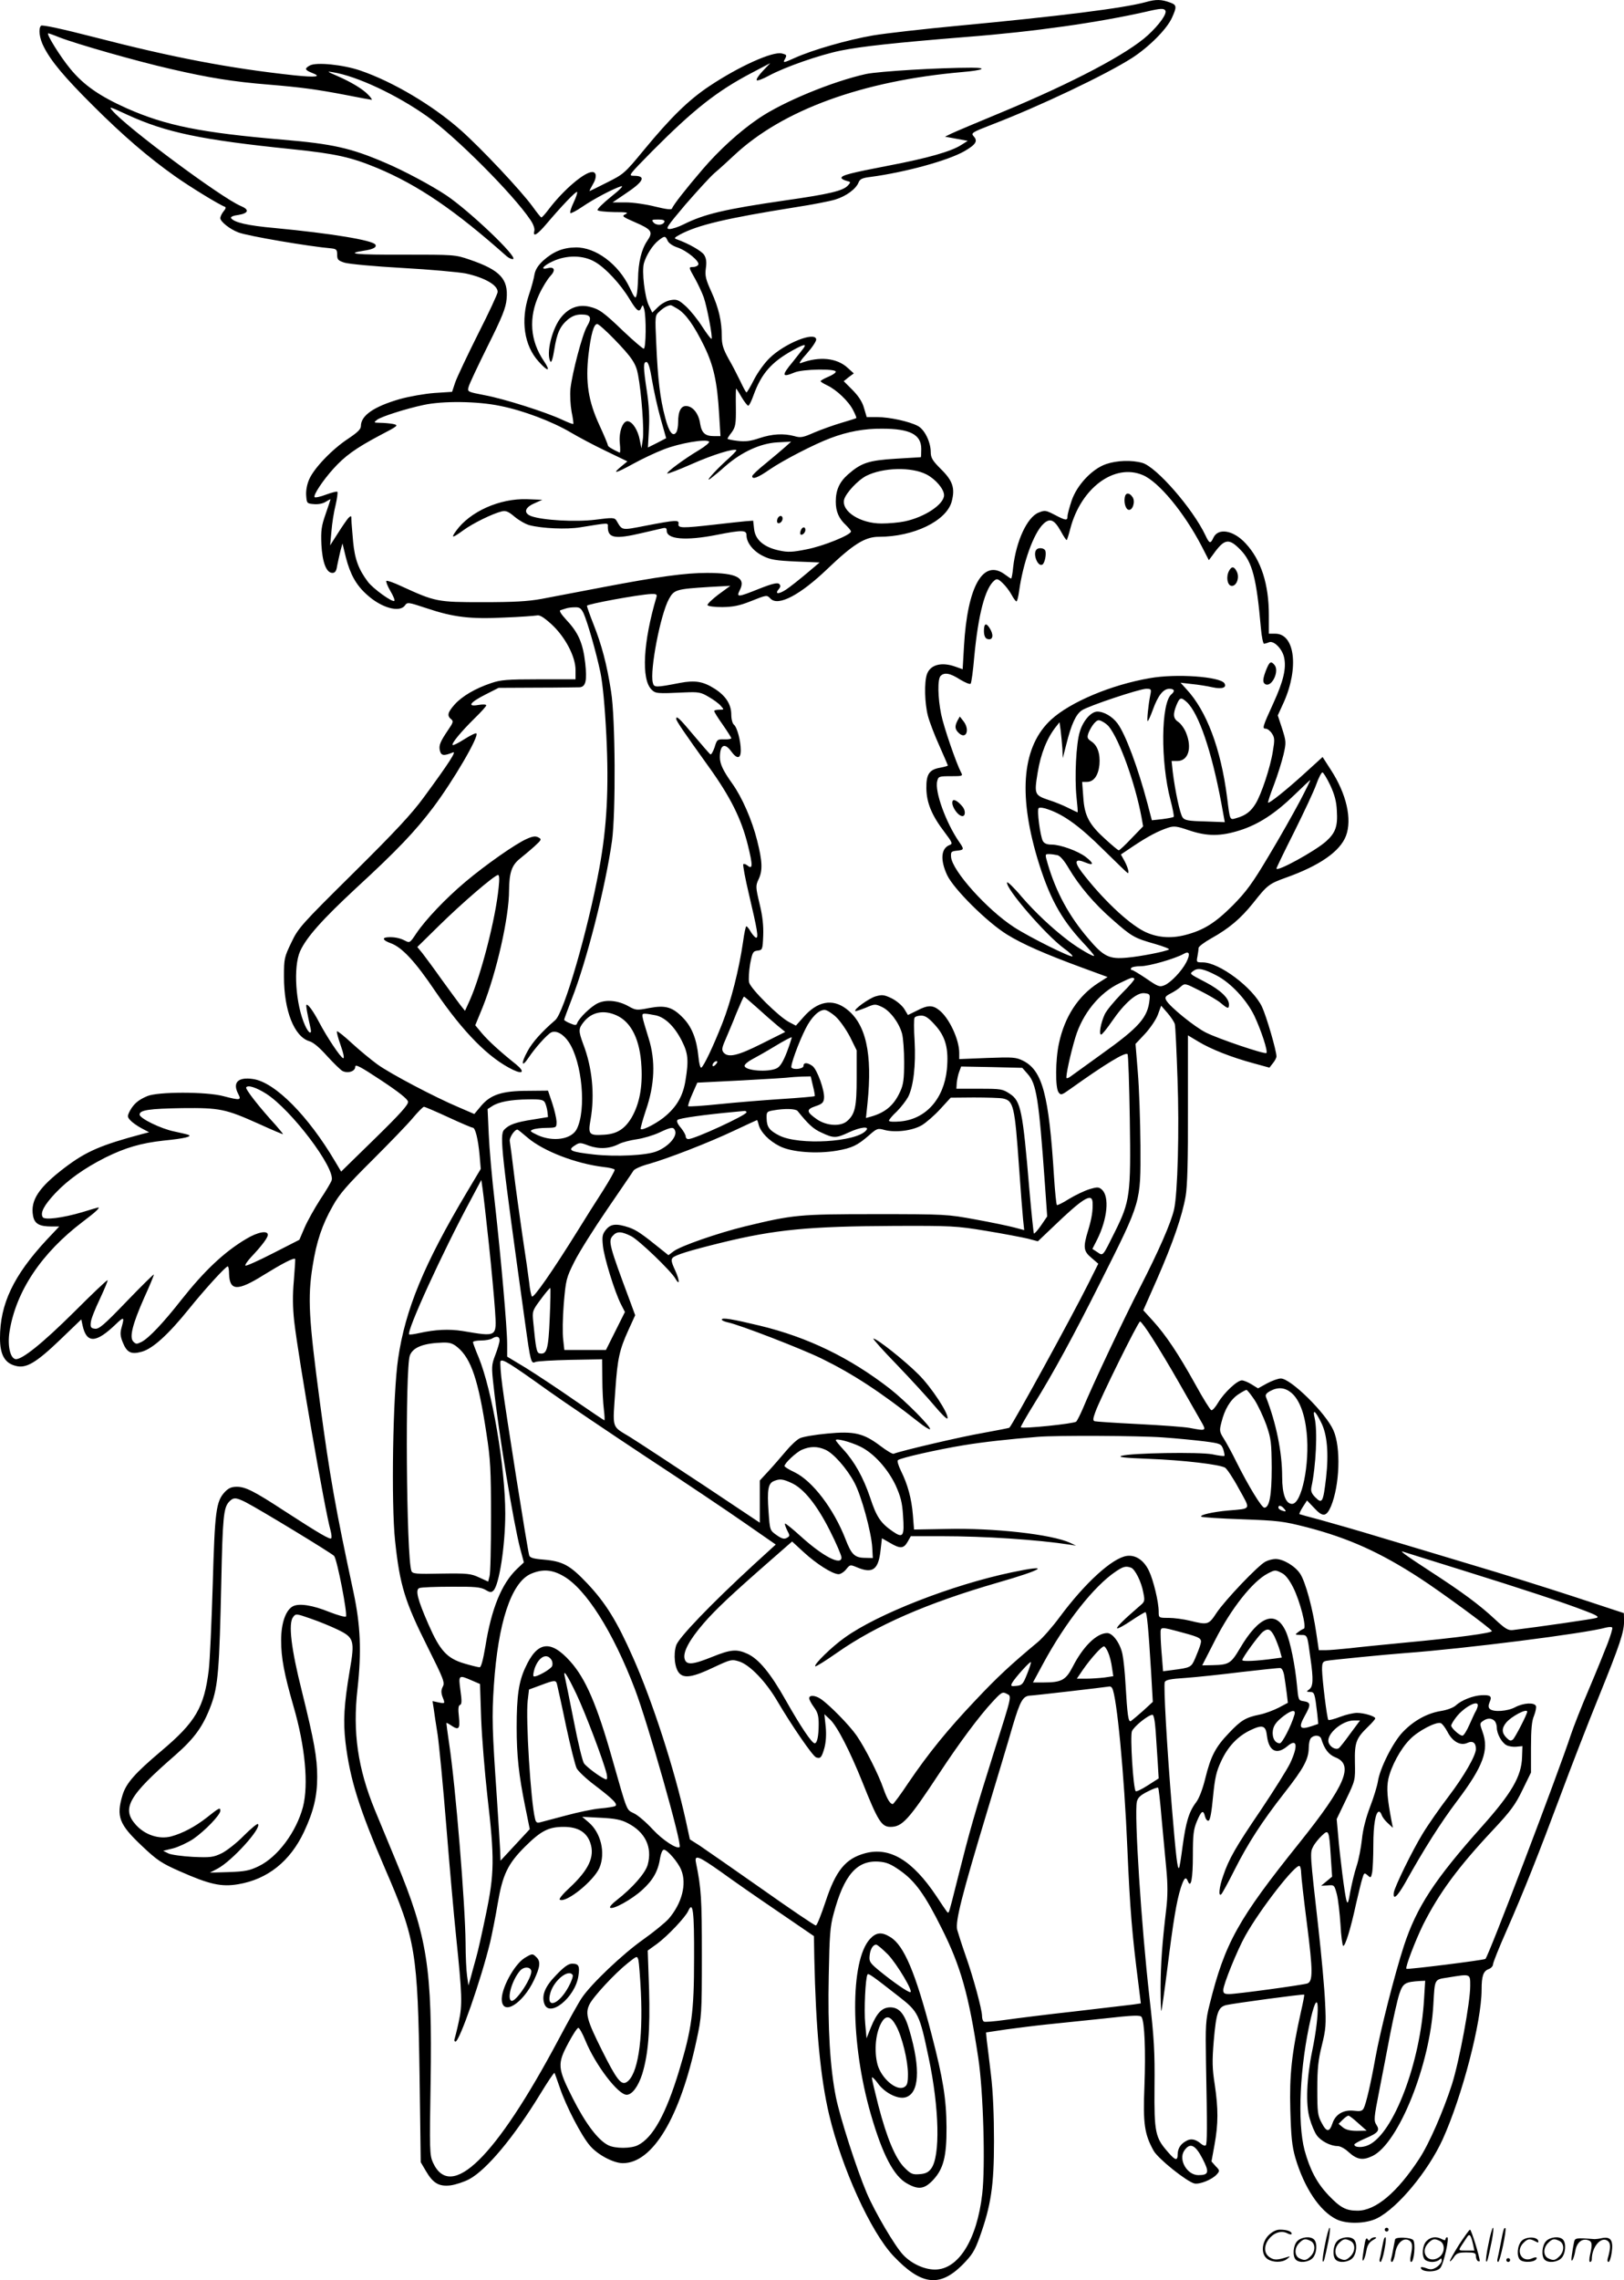 <svg version="1.0" xmlns="http://www.w3.org/2000/svg"
  viewBox="0 0 854.967 1200.109"
 preserveAspectRatio="xMidYMid meet">
<g transform="translate(-1,1200.534) scale(0.1,-0.1)"
fill="#000000" stroke="none">
<path d="M6041 11994 c-118 -32 -453 -74 -985 -124 -181 -17 -383 -40 -449
-51 -134 -23 -319 -76 -414 -119 -55 -25 -62 -26 -53 -10 14 26 13 27 -14 34
-48 12 -226 -68 -383 -173 -109 -73 -201 -163 -343 -335 -101 -123 -108 -128
-194 -171 -49 -25 -90 -45 -92 -45 -2 0 6 16 17 35 22 36 20 65 -3 65 -41 0
-150 -93 -226 -192 -20 -27 -39 -48 -42 -47 -3 0 -24 26 -46 57 -62 85 -270
306 -378 402 -148 131 -357 255 -529 314 -91 31 -231 45 -265 27 -30 -16 -28
-24 10 -39 55 -21 22 -25 -94 -13 -342 37 -639 94 -1053 201 -163 42 -273 66
-279 60 -15 -15 -9 -66 15 -112 38 -75 108 -159 258 -308 157 -157 292 -273
432 -372 79 -56 234 -151 263 -161 7 -3 4 -11 -7 -24 -9 -11 -17 -27 -17 -36
0 -18 50 -58 95 -75 49 -19 372 -74 490 -84 26 -3 30 -7 30 -33 0 -26 5 -31
38 -42 22 -7 159 -20 305 -28 147 -8 297 -22 334 -29 100 -22 168 -61 168 -97
0 -10 -46 -109 -103 -221 -56 -112 -110 -226 -120 -254 l-17 -51 -92 -6 c-53
-4 -132 -18 -183 -32 -138 -40 -205 -87 -205 -142 0 -17 -18 -34 -69 -68 -83
-55 -177 -153 -203 -212 -12 -27 -18 -60 -16 -86 3 -41 4 -42 41 -45 23 -2 48
3 63 13 13 8 24 14 24 12 0 -2 -12 -37 -26 -78 -22 -63 -25 -86 -22 -159 5
-95 26 -150 58 -150 14 0 21 9 25 38 4 20 12 55 17 77 l11 40 18 -74 c23 -89
54 -145 110 -195 76 -70 173 -97 201 -57 13 18 17 17 114 -15 140 -47 229 -58
409 -49 83 3 159 9 171 11 15 4 36 -9 77 -46 72 -66 127 -170 127 -241 l0 -49
-193 0 c-167 0 -202 -3 -251 -20 -84 -28 -153 -69 -192 -112 -37 -42 -42 -59
-19 -78 13 -10 11 -18 -14 -54 -44 -65 -52 -84 -45 -112 7 -27 21 -28 68 -9
22 10 -19 -54 -152 -235 -64 -88 -152 -182 -372 -400 -273 -270 -290 -289
-326 -365 -37 -77 -39 -84 -39 -180 0 -180 54 -316 134 -340 21 -6 54 -34 93
-78 34 -37 70 -72 80 -78 28 -15 68 -3 68 21 0 16 25 3 137 -71 92 -61 139
-98 141 -112 3 -15 -40 -63 -174 -194 l-178 -174 -31 52 c-142 241 -317 418
-432 435 -80 12 -110 -18 -79 -78 18 -34 11 -35 -78 -12 -89 24 -346 24 -401
0 -48 -20 -72 -42 -92 -79 -13 -26 -13 -31 4 -49 10 -11 36 -29 58 -41 l40
-21 -35 -9 c-218 -58 -296 -92 -406 -175 -140 -106 -185 -174 -170 -256 8 -42
33 -56 98 -56 l40 0 -68 -72 c-173 -187 -244 -336 -244 -515 0 -88 25 -133 84
-147 55 -14 107 17 237 142 l107 103 7 -33 c21 -94 70 -93 173 6 45 43 48 42
32 -16 -8 -28 -7 -45 6 -77 22 -55 44 -66 101 -50 57 16 138 89 247 224 82
102 194 225 205 225 4 0 7 -18 7 -40 3 -90 45 -91 181 -6 99 61 160 93 167 85
1 -2 -2 -53 -7 -114 -7 -78 -6 -140 2 -215 23 -199 162 -999 191 -1099 5 -19
7 -38 4 -42 -5 -9 -62 24 -247 144 -159 104 -205 127 -250 127 -28 0 -44 -7
-63 -27 -47 -50 -53 -101 -64 -488 -6 -198 -15 -400 -21 -450 -24 -196 -69
-273 -248 -424 -141 -119 -187 -171 -206 -234 -34 -113 -18 -154 103 -268 80
-76 104 -91 199 -133 156 -69 218 -83 307 -68 155 26 274 121 347 277 50 107
69 186 69 288 0 102 -16 189 -81 452 -56 222 -72 356 -46 389 14 19 16 19 93
-8 44 -15 107 -41 140 -57 88 -42 93 -57 65 -217 -30 -179 -35 -265 -22 -378
24 -196 71 -346 209 -666 161 -372 171 -436 181 -1093 l6 -450 27 -46 c38 -65
69 -83 130 -76 27 4 71 18 99 33 92 50 235 222 372 446 39 64 73 115 76 113 2
-2 14 -37 28 -77 32 -96 114 -254 158 -305 41 -49 125 -93 174 -93 157 0 301
240 388 647 27 124 28 137 28 448 0 300 -3 350 -31 487 -9 44 13 35 132 -49
59 -43 194 -137 299 -208 l190 -130 2 -115 c8 -373 32 -630 78 -825 67 -282
219 -617 339 -744 145 -153 242 -166 362 -47 52 53 65 73 92 148 59 165 75
268 75 503 0 135 -5 260 -16 350 -9 77 -19 159 -22 181 l-4 42 107 16 c59 8
154 20 212 26 58 6 192 20 299 31 158 18 195 19 201 8 16 -25 22 -181 15 -363
-8 -199 0 -253 48 -340 23 -42 173 -162 215 -173 27 -6 93 20 118 48 16 18 16
21 -6 43 l-22 25 16 88 c20 110 20 190 1 318 -13 83 -14 122 -5 230 13 148 23
176 65 187 38 9 407 59 411 55 2 -1 -6 -42 -17 -90 -49 -219 -61 -334 -56
-517 4 -141 9 -190 26 -250 47 -160 129 -283 218 -326 55 -26 155 -23 213 6
109 55 268 247 345 415 102 225 205 618 205 788 0 72 9 97 36 108 13 4 24 16
24 25 0 9 32 89 71 177 91 207 168 401 286 717 52 140 141 370 198 510 115
284 135 345 135 404 l-1 41 -267 88 c-147 48 -386 123 -532 166 -146 44 -362
109 -480 144 -118 36 -262 77 -320 93 -58 15 -107 29 -109 30 -2 2 6 19 18 38
l22 34 38 -40 c45 -49 64 -46 88 9 46 111 53 310 13 400 -40 91 -225 273 -277
273 -14 0 -47 -12 -73 -26 l-47 -26 -34 21 c-19 12 -42 21 -51 21 -25 0 -94
-65 -125 -117 -14 -24 -30 -42 -36 -40 -6 2 -44 63 -84 136 -90 162 -155 259
-223 334 l-51 56 72 163 c84 192 133 334 151 438 9 53 13 187 12 461 l0 385
55 -33 c66 -40 175 -83 290 -114 l84 -23 18 23 c11 13 19 29 19 36 0 31 -53
212 -76 261 -48 101 -225 234 -312 234 -33 0 -34 1 -28 31 3 17 6 37 6 45 0 7
30 30 66 50 95 53 155 104 221 186 75 95 84 102 173 134 177 63 285 138 316
220 33 87 3 221 -80 348 l-43 67 -88 -80 c-96 -88 -193 -166 -199 -160 -2 2
12 45 31 94 19 50 41 121 50 158 15 65 14 70 -7 137 l-23 70 32 70 c80 180 58
360 -45 360 l-34 0 0 98 c0 163 -41 290 -122 377 -64 70 -145 84 -170 30 -15
-33 -21 -32 -42 13 -67 141 -258 360 -332 381 -57 16 -133 13 -190 -6 -74 -25
-154 -110 -182 -192 -12 -36 -22 -73 -22 -83 0 -24 -9 -23 -68 8 -47 24 -51
25 -85 11 -60 -25 -117 -149 -133 -286 -3 -34 -8 -61 -11 -61 -2 0 -17 10 -33
22 -114 84 -197 -62 -215 -378 l-7 -121 -37 13 c-74 27 -133 11 -151 -39 -15
-43 -12 -153 5 -219 8 -31 35 -102 60 -157 25 -56 45 -103 45 -105 0 -2 -18
-7 -39 -11 -59 -10 -75 -34 -74 -109 1 -76 28 -142 96 -231 41 -54 43 -61 27
-67 -46 -17 -51 -78 -14 -158 34 -73 210 -248 315 -313 82 -51 203 -104 402
-177 l128 -47 -50 -32 c-105 -68 -176 -177 -206 -317 -19 -87 -20 -234 -2
-258 12 -16 16 -15 62 18 185 132 289 195 301 183 4 -3 9 -159 12 -345 6 -395
1 -430 -78 -589 -66 -133 -62 -129 -93 -108 l-26 17 25 49 c54 108 66 226 25
263 -16 14 -23 15 -66 2 -26 -8 -74 -31 -107 -51 -33 -21 -62 -35 -64 -32 -3
3 -10 70 -15 149 -27 433 -61 558 -162 610 -39 19 -52 20 -189 15 l-148 -6 0
33 c0 70 -53 184 -106 225 -34 27 -60 27 -117 -3 l-47 -23 -20 33 c-12 18 -40
42 -66 55 -40 19 -50 20 -85 10 -35 -11 -115 -68 -106 -77 2 -2 26 6 54 17 48
21 51 21 87 4 42 -20 89 -82 105 -140 6 -22 11 -89 11 -150 0 -89 -4 -119 -21
-155 -32 -71 -76 -109 -151 -131 l-29 -8 8 77 c27 262 -8 419 -111 497 -73 56
-153 41 -226 -43 l-40 -45 -36 19 c-55 29 -201 174 -210 208 -4 15 -1 59 5 97
12 62 15 68 39 71 26 3 27 5 30 78 2 52 -3 103 -19 168 -21 88 -21 95 -6 128
23 47 21 95 -7 206 -27 108 -80 228 -130 298 -48 67 -66 104 -66 139 0 66 25
80 60 31 30 -41 50 -39 50 6 0 49 -19 121 -36 135 -8 6 -14 30 -14 53 0 54
-29 99 -87 136 -61 39 -104 46 -183 31 -129 -25 -137 -25 -143 1 -17 63 40
360 85 441 27 49 38 52 213 63 l110 6 -63 -46 c-34 -26 -60 -51 -57 -56 4 -6
39 -10 78 -10 56 1 89 7 147 30 88 35 87 35 107 14 41 -41 156 20 299 157 136
130 198 169 271 169 183 0 354 83 383 184 19 71 7 110 -56 172 -46 46 -54 60
-54 92 -1 53 -33 118 -69 136 -44 23 -148 46 -212 46 l-56 0 -14 47 c-9 33
-28 62 -60 95 l-47 47 26 21 27 20 -32 29 c-57 53 -150 62 -248 25 -12 -5 0
15 33 51 29 33 51 66 49 75 -8 42 -168 -23 -246 -100 -26 -25 -62 -75 -81
-112 -19 -38 -37 -68 -40 -68 -3 0 -17 26 -32 58 -15 31 -43 86 -63 120 -28
51 -35 75 -35 116 0 81 -16 150 -55 236 -30 66 -34 84 -29 123 5 34 2 53 -9
71 -14 21 -83 60 -142 81 -18 6 -16 9 15 26 94 50 240 85 610 144 85 13 178
31 207 40 57 17 110 56 123 90 7 18 20 24 62 29 182 24 409 86 496 136 60 35
71 53 48 78 -15 17 -9 21 97 62 252 97 599 262 738 351 89 58 182 151 209 211
26 57 25 67 -7 79 -48 18 -76 19 -132 3z m104 -44 c10 -16 -31 -74 -92 -130
-107 -98 -393 -249 -768 -405 -126 -52 -246 -103 -265 -112 l-35 -17 60 -11
60 -11 -35 -22 c-53 -34 -176 -69 -380 -108 -202 -39 -250 -51 -250 -65 0 -5
11 -11 25 -15 25 -6 25 -7 9 -25 -26 -28 -95 -45 -334 -79 -316 -46 -422 -71
-532 -126 -26 -13 -59 -24 -73 -24 -23 0 -15 12 83 128 61 70 129 145 153 166
24 20 71 63 104 94 255 239 676 392 1200 438 110 9 139 23 50 23 -175 0 -486
-19 -555 -33 -177 -39 -439 -147 -566 -234 -99 -67 -208 -166 -296 -269 -89
-104 -154 -187 -160 -205 -3 -8 -31 -4 -89 10 -47 12 -116 22 -154 22 l-70 0
65 44 c100 66 114 96 47 96 -31 0 -27 4 98 131 216 217 338 314 521 410 l99
52 -39 -41 c-22 -23 -36 -45 -32 -49 4 -4 33 7 64 24 85 46 266 109 378 132
109 22 281 41 664 72 360 28 693 76 945 133 76 18 92 18 100 6z m-5823 -141
c90 -35 404 -125 588 -167 199 -46 328 -67 515 -82 168 -14 252 -25 408 -55
70 -14 130 -25 134 -25 3 0 -4 12 -18 26 -29 31 -91 68 -167 101 -51 22 -53
24 -19 18 125 -20 335 -118 497 -233 147 -104 452 -409 543 -545 15 -22 23
-45 20 -57 -9 -35 15 -21 64 37 77 91 156 174 161 168 3 -3 -5 -28 -18 -55
-13 -27 -21 -53 -17 -56 3 -3 32 12 64 34 62 42 161 94 203 107 15 4 -6 -18
-53 -55 -42 -34 -75 -66 -71 -71 3 -5 42 -9 87 -10 66 0 78 -2 60 -11 -21 -10
-17 -13 49 -42 90 -39 98 -51 65 -99 -30 -44 -47 -114 -48 -200 -1 -34 -4 -73
-8 -86 -5 -20 -10 -16 -36 40 -59 124 -179 214 -285 212 -67 -1 -117 -22 -170
-69 -27 -25 -41 -47 -46 -72 -3 -21 -16 -70 -30 -110 -44 -133 -25 -266 52
-350 49 -55 65 -53 28 2 -74 108 -82 230 -26 351 18 39 45 82 59 97 29 30 23
51 -13 42 -42 -11 -26 12 26 36 73 34 161 33 222 -3 56 -32 135 -117 183 -197
38 -63 51 -72 62 -42 6 14 8 13 14 -8 12 -41 10 -210 -2 -210 -5 0 -52 40
-104 89 -108 104 -131 120 -182 132 -57 13 -106 -5 -146 -52 -50 -58 -84 -196
-59 -237 5 -7 13 18 20 63 14 88 30 123 72 159 23 18 43 26 71 26 49 0 57 -16
29 -63 -24 -41 -78 -245 -87 -329 -3 -31 0 -85 6 -119 7 -33 11 -63 9 -65 -2
-2 -28 8 -58 22 -85 40 -305 110 -407 129 -92 18 -93 18 -86 44 3 14 49 111
101 216 76 152 95 200 99 246 10 106 -34 153 -195 208 -76 26 -81 26 -349 26
-252 -1 -309 5 -207 21 48 7 69 18 60 32 -14 23 -234 59 -528 87 -147 13 -217
30 -232 53 -3 6 13 13 39 16 54 9 59 28 13 47 -101 42 -606 417 -677 503 -19
22 -15 21 80 -23 203 -93 388 -132 868 -181 231 -24 309 -42 447 -99 215 -90
409 -222 681 -464 12 -10 27 -17 34 -15 27 9 -229 253 -351 335 -76 51 -225
131 -325 173 -177 76 -274 98 -535 120 -432 37 -616 74 -822 165 -143 64 -227
122 -297 207 -54 65 -130 188 -117 188 3 0 29 -9 58 -21z m3186 -971 c-7 -19
-43 -21 -58 -3 -11 13 -8 15 25 15 25 0 35 -4 33 -12z m17 -100 c6 -13 27 -27
51 -35 51 -17 120 -75 110 -91 -4 -7 -16 -12 -27 -12 -25 0 -24 -1 11 -63 16
-29 36 -72 45 -97 17 -49 48 -211 41 -218 -3 -2 -25 27 -49 64 -24 38 -63 86
-87 108 -37 33 -47 37 -78 32 -20 -3 -49 -18 -67 -36 l-31 -30 -18 37 c-22 46
-38 181 -26 223 12 42 46 96 77 120 32 25 36 25 48 -2z m52 -358 c43 -26 86
-86 140 -196 50 -103 69 -188 79 -361 l7 -113 -35 0 c-46 0 -64 17 -72 65 -7
51 -36 89 -69 93 -31 4 -47 -25 -47 -86 0 -20 -4 -43 -9 -51 -18 -28 -39 -1
-59 76 -27 101 -39 202 -47 388 -7 149 -7 150 17 171 20 19 41 31 58 33 3 1
19 -8 37 -19z m-336 -157 c97 -100 117 -131 128 -190 18 -95 33 -295 25 -341
l-7 -47 -9 45 c-9 49 -36 93 -61 98 -27 6 -50 -54 -44 -115 3 -29 3 -52 -1
-50 -41 19 -62 32 -62 39 0 5 -20 53 -45 107 -58 126 -73 225 -57 369 13 108
28 162 46 162 7 0 46 -35 87 -77z m998 -52 c-8 -10 -33 -42 -56 -71 -60 -72
-57 -83 10 -55 43 18 217 21 217 4 0 -6 -18 -18 -40 -27 -22 -9 -40 -20 -40
-23 0 -3 16 -13 35 -22 49 -23 113 -84 136 -130 11 -21 19 -40 17 -42 -2 -2
-37 -13 -78 -25 -41 -12 -105 -35 -143 -51 -59 -26 -72 -29 -105 -19 -57 15
-116 12 -185 -11 -47 -16 -74 -19 -114 -14 -29 3 -53 9 -53 11 0 3 10 19 23
35 19 28 22 42 21 130 -1 54 0 99 1 99 2 0 15 -20 29 -45 15 -25 31 -45 35
-45 5 0 18 26 29 58 41 112 94 172 206 234 60 33 74 35 55 9z m-796 -168 c9
-54 29 -144 45 -201 l29 -103 -48 -25 -48 -24 5 92 c4 63 1 128 -10 201 -20
131 -20 157 -3 157 10 0 19 -30 30 -97z m-800 -134 c121 -24 274 -82 372 -140
39 -23 121 -67 184 -97 l114 -55 -34 -28 c-48 -40 -29 -36 64 15 45 25 117 59
161 76 81 32 223 57 239 41 4 -4 -19 -24 -52 -44 -76 -45 -174 -117 -168 -124
3 -2 61 20 129 50 110 49 224 84 235 73 2 -2 -24 -29 -58 -59 -63 -58 -115
-119 -74 -87 11 8 45 36 75 63 84 73 183 119 272 124 l73 4 -31 -28 c-17 -15
-63 -54 -102 -86 -40 -32 -72 -62 -72 -68 0 -19 30 -8 93 36 72 49 235 133
318 164 92 35 180 51 274 50 146 0 205 -31 205 -106 0 -23 -1 -43 -2 -44 -2 0
-61 -4 -133 -8 -142 -9 -180 -21 -251 -83 -45 -40 -64 -82 -64 -143 0 -52 16
-89 54 -124 14 -14 26 -28 26 -33 0 -18 -148 -78 -234 -94 -74 -15 -98 -16
-144 -6 -80 17 -126 56 -132 113 l-5 44 -40 -3 c-22 -2 -96 -10 -165 -18 -168
-19 -192 -19 -188 4 4 22 -13 21 -170 -9 -134 -26 -125 -27 -157 27 -10 15
-19 16 -111 4 -104 -13 -278 -3 -338 19 -41 16 -34 45 17 67 l42 19 -80 3
c-144 5 -301 -65 -374 -167 -29 -40 -20 -39 39 4 49 36 153 87 202 99 21 5 35
-1 68 -29 23 -19 58 -39 78 -44 66 -17 195 -23 267 -11 157 25 145 25 145 2 0
-59 36 -66 180 -32 47 11 95 22 108 25 17 4 22 1 22 -13 0 -45 99 -54 262 -22
137 27 158 26 158 -2 0 -39 36 -84 87 -109 40 -20 69 -24 173 -29 l125 -5 -70
-59 c-38 -32 -86 -70 -107 -84 -40 -26 -61 -24 -38 3 10 12 10 19 2 27 -8 8
-36 2 -104 -25 -115 -46 -123 -47 -103 -7 33 64 -18 90 -172 90 -115 0 -254
-19 -548 -75 -126 -24 -273 -52 -325 -62 -72 -13 -146 -17 -310 -17 -238 0
-248 2 -427 84 -40 19 -75 31 -79 28 -3 -4 6 -27 21 -53 15 -25 25 -49 21 -52
-9 -10 -112 64 -139 100 -49 65 -69 118 -78 211 -4 50 -9 102 -9 116 0 22 -1
23 -16 9 -8 -9 -33 -45 -55 -80 l-41 -64 7 75 c3 41 13 103 22 138 8 35 12 66
9 69 -3 3 -30 -4 -60 -15 -31 -12 -58 -17 -60 -13 -7 11 43 87 98 148 61 68
118 109 244 176 100 52 102 54 71 61 -17 3 -48 6 -68 6 -34 1 -35 1 -16 16 23
17 151 58 245 78 101 22 284 20 403 -5z m2245 -361 c48 -25 92 -77 92 -109 0
-48 -102 -116 -208 -138 -29 -6 -83 -11 -121 -11 -112 0 -212 64 -197 126 9
34 72 102 117 125 88 44 238 48 317 7z m1138 -3 c84 -35 218 -197 310 -374
l38 -74 21 28 c61 86 84 90 146 26 62 -64 84 -148 107 -411 4 -47 12 -84 17
-83 6 1 17 4 26 8 25 10 69 -34 79 -79 13 -57 -3 -125 -56 -241 -58 -127 -60
-135 -40 -135 8 0 23 -11 32 -25 15 -22 15 -35 5 -94 -13 -84 -61 -228 -91
-276 -25 -41 -53 -62 -99 -75 -38 -11 -35 -17 -51 109 -33 257 -108 455 -214
569 l-31 34 60 -7 c33 -3 82 -11 108 -17 50 -11 77 -2 63 21 -22 35 -254 52
-393 27 -203 -35 -417 -125 -519 -218 -150 -138 -175 -383 -74 -726 62 -207
123 -320 240 -446 33 -35 60 -67 60 -71 0 -9 -84 40 -135 79 -87 66 -176 150
-246 231 -40 48 -75 81 -77 76 -10 -30 202 -275 299 -347 28 -20 48 -39 45
-42 -8 -8 -227 101 -307 153 -141 91 -327 298 -332 370 -2 27 1 30 31 33 38 4
39 7 11 47 -69 100 -129 265 -115 319 6 25 10 26 72 26 63 0 64 1 53 21 -25
48 -90 236 -104 304 -18 89 -20 186 -3 203 20 20 51 14 102 -19 27 -16 52 -27
56 -22 4 4 13 68 19 141 21 223 57 362 106 402 13 11 20 9 44 -14 16 -15 37
-43 47 -62 10 -19 22 -34 25 -34 4 0 10 24 14 53 21 152 77 307 128 355 35 33
58 22 92 -39 15 -28 29 -48 31 -46 2 2 11 29 19 61 56 213 232 344 381 281z
m-2560 -642 c-70 -236 -81 -433 -26 -487 21 -21 28 -22 175 -15 72 3 85 1 125
-23 25 -14 54 -35 64 -47 19 -21 19 -21 -7 -21 -15 0 -27 -3 -27 -7 0 -5 20
-37 45 -72 25 -36 45 -68 45 -71 0 -4 -17 -7 -37 -6 -36 1 -39 -1 -51 -42 -8
-23 -18 -40 -22 -37 -5 3 -43 47 -86 98 -76 91 -94 108 -94 89 0 -11 41 -71
171 -252 115 -160 172 -275 206 -412 27 -109 26 -131 -2 -108 -9 7 -18 10 -22
7 -3 -4 10 -75 30 -159 44 -187 51 -228 38 -228 -5 0 -18 14 -28 30 -9 17 -20
30 -24 30 -3 0 -11 -36 -17 -81 -21 -145 -63 -312 -109 -429 -49 -124 -97
-225 -111 -234 -5 -3 -12 23 -15 57 -9 92 -34 156 -80 204 -56 58 -92 69 -179
53 -65 -13 -71 -12 -107 8 -56 32 -120 38 -164 17 -36 -17 -100 -79 -109 -106
-4 -11 -10 -11 -36 0 -18 7 -32 16 -32 19 0 3 18 52 40 109 79 201 178 592
212 833 20 149 18 645 -5 786 -22 143 -50 247 -93 355 -19 48 -34 91 -34 96 0
9 273 59 338 62 27 1 32 -2 28 -16z m-384 -85 c20 -44 65 -199 89 -312 12 -60
23 -173 31 -329 14 -282 3 -485 -37 -702 -60 -327 -186 -760 -232 -799 -71
-61 -121 -117 -146 -164 -36 -65 -31 -89 6 -33 35 52 95 119 118 132 26 13 64
-7 93 -50 71 -106 94 -358 42 -459 -28 -54 -125 -68 -206 -31 -39 19 -43 22
-25 29 11 5 44 9 73 9 52 1 52 1 52 34 -1 17 -11 61 -23 97 l-22 65 -105 -1
c-137 0 -197 -20 -247 -79 l-36 -43 -81 35 c-126 53 -361 177 -429 226 -34 25
-95 75 -135 112 -40 37 -75 65 -78 62 -3 -2 6 -36 20 -75 15 -43 20 -69 12
-66 -15 6 -85 111 -126 189 -31 59 -60 99 -67 91 -3 -3 4 -44 22 -123 8 -36
-10 -27 -29 15 -50 111 -63 308 -26 391 34 74 115 165 298 335 213 196 308
296 403 422 106 141 242 374 227 389 -3 4 -31 -10 -63 -30 -31 -20 -59 -34
-62 -31 -8 7 44 70 116 141 34 33 61 63 61 68 0 5 -19 6 -41 2 -62 -11 -46 13
37 55 l69 35 205 1 c113 0 213 2 222 2 32 3 39 35 29 127 -12 105 -36 160 -97
225 -31 34 -42 51 -33 54 8 2 21 7 29 9 8 3 29 6 46 6 25 1 33 -5 46 -31z
m2984 -430 c-11 -54 -19 -138 -14 -138 3 0 15 26 27 59 27 75 55 111 87 111
27 0 31 -12 11 -29 -55 -45 -58 -355 -5 -556 12 -46 20 -87 17 -89 -3 -3 -30
-8 -60 -12 l-55 -6 -23 88 c-50 189 -116 366 -158 422 -27 36 -71 62 -106 62
-33 0 -75 -48 -92 -105 -20 -63 -28 -240 -18 -342 5 -46 8 -83 6 -83 -2 0 -25
11 -51 24 -26 13 -70 31 -99 40 -77 26 -79 30 -60 146 16 98 49 181 96 240
l19 24 6 -44 c3 -25 7 -67 9 -95 l2 -50 19 74 c26 104 50 157 82 178 37 24
301 112 338 113 27 0 28 -2 22 -32z m192 -38 c63 -59 131 -259 182 -533 l18
-99 -105 4 c-86 2 -107 6 -117 21 -14 18 -40 142 -52 240 l-6 57 30 0 c58 0
79 68 46 149 -9 22 -27 47 -40 56 -28 18 -30 41 -10 90 17 41 24 42 54 15z
m-410 -129 c56 -70 138 -297 172 -479 l8 -46 -61 -63 c-33 -35 -63 -63 -67
-63 -4 0 -34 25 -68 56 -88 79 -113 125 -119 224 l-6 80 25 0 c36 0 60 33 66
90 5 58 -10 103 -44 124 -20 14 -22 20 -13 45 6 15 19 38 30 50 17 18 23 19
42 9 12 -6 28 -18 35 -27z m1165 -308 c23 -50 33 -86 35 -136 5 -81 -7 -115
-57 -160 -57 -51 -261 -163 -261 -143 0 4 42 91 94 194 51 103 104 215 116
250 12 34 27 62 32 62 5 0 23 -30 41 -67z m-160 -85 c-33 -62 -106 -192 -164
-288 -86 -145 -119 -189 -189 -260 -93 -93 -154 -131 -251 -156 -78 -20 -152
-13 -217 20 -87 45 -220 172 -326 310 -43 57 -37 75 18 52 45 -19 46 -5 2 29
-42 32 -134 65 -180 65 -25 0 -38 6 -46 19 -14 28 -32 163 -22 173 5 5 28 2
51 -7 84 -29 167 -90 290 -212 69 -68 126 -123 128 -123 9 0 1 29 -16 62 l-20
36 67 45 c75 50 130 79 182 96 31 10 46 8 110 -14 95 -32 166 -32 267 0 98 31
186 88 288 187 44 43 82 78 83 78 2 0 -23 -51 -55 -112z m-1275 -284 c14 -4
36 -30 58 -68 55 -93 135 -188 232 -272 101 -89 114 -96 223 -127 45 -13 78
-26 73 -29 -18 -11 -151 -37 -220 -43 -94 -9 -124 5 -205 101 -101 118 -169
243 -213 392 -15 52 -15 52 7 52 12 0 32 -3 45 -6z m677 -564 c-24 -46 -81
-106 -114 -120 -26 -11 -34 -8 -95 34 -37 25 -72 46 -77 46 -6 0 -7 5 -4 10 3
6 26 10 50 10 45 0 179 39 225 64 32 19 38 1 15 -44z m160 -69 c75 -39 158
-128 199 -213 36 -77 72 -186 63 -195 -8 -8 -254 75 -319 108 -61 31 -190 136
-208 169 -9 16 -5 22 22 36 18 9 43 25 54 36 22 19 22 19 101 -21 44 -22 94
-51 110 -65 37 -31 43 -32 43 -7 0 33 -46 76 -122 116 -90 47 -87 44 -64 61
23 17 54 10 121 -25z m-433 -17 c3 -3 -26 -38 -66 -77 -39 -40 -80 -89 -90
-110 -21 -46 -32 -107 -19 -107 5 0 31 32 57 70 66 96 130 152 170 148 28 -3
31 -6 28 -33 -9 -95 -54 -146 -256 -290 -76 -55 -147 -106 -158 -114 -10 -8
-20 -12 -23 -10 -6 7 21 130 46 213 38 127 128 237 234 287 64 31 68 32 77 23z
m-1988 -151 c35 -32 83 -74 107 -94 l43 -35 -124 -62 c-127 -64 -177 -75 -201
-46 -10 13 -9 24 10 67 12 29 39 91 58 140 20 48 37 87 40 87 2 0 32 -26 67
-57z m2201 -88 c3 -11 9 -139 14 -285 10 -271 1 -606 -18 -690 -16 -71 -81
-219 -179 -410 -84 -163 -250 -514 -302 -640 -13 -30 -28 -60 -34 -67 -10 -11
-283 -39 -292 -30 -2 2 28 55 67 118 103 165 212 366 353 647 216 430 211 415
210 717 -1 132 -7 307 -14 388 l-12 148 49 52 c27 29 58 74 68 100 l18 49 34
-39 c18 -21 35 -47 38 -58z m-1785 39 c22 -20 55 -68 75 -106 l35 -71 0 -144
c0 -153 -8 -191 -50 -228 -34 -30 -108 -26 -159 9 -56 39 -58 52 -8 69 34 11
43 19 45 41 5 39 -36 153 -61 171 -27 19 -47 19 -47 0 0 -15 -50 -22 -63 -9
-8 8 37 132 74 205 30 60 69 99 100 99 11 0 37 -16 59 -36z m-1154 7 c78 -35
124 -129 131 -270 6 -109 -11 -197 -52 -268 -36 -60 -77 -86 -144 -90 -80 -5
-86 1 -72 79 23 131 9 275 -39 399 -25 68 -25 80 2 114 42 54 106 67 174 36z
m208 0 c50 -12 99 -61 136 -135 33 -65 36 -102 19 -206 -12 -77 -42 -133 -100
-184 -40 -37 -126 -83 -136 -73 -2 3 10 47 27 98 47 136 52 261 15 379 -40
130 -40 130 -19 130 11 0 36 -5 58 -9z m1469 -51 c56 -62 72 -125 62 -233 -16
-156 -111 -262 -245 -274 -34 -3 -60 -2 -60 4 0 5 18 27 41 48 22 22 49 57 60
77 28 55 41 167 34 295 -4 61 -4 117 0 122 3 6 19 11 35 11 21 0 39 -12 73
-50z m-780 -141 c-20 -52 -36 -77 -53 -86 -45 -23 -170 -13 -170 13 0 7 17 22
38 33 21 11 76 42 122 70 46 28 86 49 88 47 1 -2 -10 -37 -25 -77z m-373 -64
c-7 -9 -15 -13 -17 -11 -7 7 7 26 19 26 6 0 6 -6 -2 -15z m1640 -52 c47 -52
59 -132 91 -579 l12 -171 -32 -47 c-18 -26 -35 -45 -38 -43 -2 3 -13 108 -24
234 -35 416 -45 463 -102 501 -39 26 -47 27 -161 27 l-121 0 2 32 c2 17 7 43
13 58 l10 27 161 -3 161 -4 28 -32z m-1130 -64 c7 -27 11 -52 9 -53 -2 -2 -80
-9 -174 -15 -93 -6 -241 -18 -328 -27 -87 -9 -161 -14 -164 -11 -2 3 7 32 22
65 l26 59 237 12 c130 7 244 14 252 16 8 1 36 3 62 4 l46 1 12 -51z m-2879
-40 c133 -85 365 -392 345 -456 -3 -10 -30 -56 -61 -102 -30 -47 -67 -113 -82
-148 l-27 -63 -139 -71 c-76 -39 -141 -68 -145 -65 -3 4 10 23 29 44 57 60 89
103 89 118 0 25 -54 15 -115 -22 -116 -69 -220 -168 -341 -321 -94 -120 -170
-200 -208 -220 -26 -13 -30 -13 -44 1 -22 22 -5 91 58 233 28 61 50 115 50
120 0 4 -64 -59 -143 -141 -119 -124 -146 -147 -167 -144 -21 2 -25 8 -22 33
1 17 23 72 48 124 24 52 43 96 40 98 -2 3 -81 -72 -175 -166 -167 -166 -278
-255 -310 -249 -28 6 -42 72 -31 144 34 214 169 415 387 580 64 48 92 74 80
74 -2 0 -40 -11 -85 -25 -102 -30 -197 -42 -207 -26 -14 23 6 62 66 126 66 70
153 132 264 188 105 52 188 76 305 89 112 11 157 22 130 31 -8 3 -41 10 -72
17 -70 14 -183 69 -183 89 0 24 51 31 225 34 197 2 227 -4 403 -83 70 -32 127
-56 127 -54 0 2 -17 23 -38 47 -88 96 -161 190 -156 199 9 14 53 0 105 -33z
m3878 -25 c57 -12 63 -37 86 -364 8 -118 18 -241 21 -272 l6 -57 -53 14 c-30
8 -121 27 -204 42 -147 27 -157 28 -525 28 -407 0 -433 -3 -690 -65 -142 -35
-335 -102 -373 -130 l-28 -21 -35 28 c-105 85 -133 104 -173 118 -66 22 -96
19 -121 -12 -19 -24 -21 -36 -16 -84 6 -62 62 -243 95 -308 l21 -41 -50 -100
-50 -100 -109 0 -110 0 -6 55 c-4 31 -3 115 3 188 11 127 13 136 56 222 25 50
103 174 173 276 70 103 133 194 138 203 6 9 42 25 80 35 99 28 314 111 451
176 64 30 118 55 119 55 2 0 6 -11 9 -24 10 -39 54 -85 110 -113 62 -32 195
-42 301 -24 80 14 108 27 169 80 43 38 47 39 83 29 57 -15 146 -4 196 25 23
14 67 52 97 85 l55 60 121 1 c67 0 136 -2 153 -5z m-2410 -22 c5 -10 11 -31
13 -47 l3 -29 -79 -13 c-91 -14 -127 -27 -152 -54 -25 -27 -14 -121 111 -1020
28 -203 31 -213 54 -202 9 4 91 9 184 11 l167 3 1 -103 c0 -57 4 -129 8 -160
4 -32 5 -58 3 -58 -3 0 -75 49 -161 108 -86 60 -200 135 -253 168 l-98 59 0
65 c0 87 -33 459 -65 745 -15 127 -29 289 -32 361 l-6 132 25 16 c34 22 97 34
190 35 65 1 79 -2 87 -17z m-509 -77 c65 -30 123 -55 129 -55 13 0 28 -58 36
-146 l6 -71 -74 -124 c-225 -378 -323 -615 -361 -874 -28 -188 -37 -764 -16
-960 25 -234 51 -319 173 -562 82 -164 90 -184 78 -205 -9 -18 -9 -31 -2 -52
15 -38 15 -38 -20 -31 l-32 7 6 -38 c3 -22 12 -84 21 -139 8 -55 29 -273 46
-485 17 -212 40 -470 51 -575 32 -310 34 -361 14 -451 -9 -43 -20 -84 -22 -91
-3 -7 0 -13 5 -13 21 0 135 327 183 525 10 44 28 134 39 200 26 154 53 210
144 301 85 84 124 104 204 104 75 0 121 -28 140 -85 24 -72 -8 -141 -110 -236
-34 -31 -57 -59 -51 -62 32 -20 179 98 209 168 33 79 7 185 -57 239 l-34 29
97 -5 c77 -4 108 -10 144 -29 91 -47 129 -126 104 -218 -12 -44 -80 -122 -165
-188 -22 -17 -37 -34 -33 -38 13 -13 113 42 169 93 58 53 84 99 95 172 4 22
12 40 19 40 18 0 75 -66 91 -106 31 -74 4 -177 -66 -258 -19 -21 -79 -70 -134
-109 -108 -76 -274 -234 -323 -307 -17 -25 -72 -124 -123 -220 -331 -622 -567
-853 -661 -646 -17 38 -18 65 -12 421 9 603 -16 765 -183 1167 -30 73 -80 194
-111 268 -89 217 -117 408 -91 635 22 198 16 336 -21 510 -95 442 -125 612
-176 993 -60 452 -66 556 -39 725 20 127 50 217 106 315 34 62 76 110 209 242
91 91 188 191 214 223 26 31 52 57 57 57 5 0 63 -25 128 -55z m1839 33 c56
-70 83 -95 126 -114 63 -30 77 -30 143 1 62 29 112 34 92 11 -51 -62 -354 -80
-458 -27 -51 26 -65 44 -66 89 -1 35 1 37 34 43 61 11 119 9 129 -3z m-269 -7
c0 -15 -273 -141 -306 -141 -8 0 -14 6 -14 14 0 8 -12 29 -26 46 -18 21 -23
35 -17 41 9 9 145 28 298 42 22 2 46 4 53 5 6 1 12 -2 12 -7z m-376 -97 c12
-30 -34 -83 -96 -108 -52 -22 -215 -30 -332 -17 -122 14 -139 22 -102 46 27
18 30 18 77 0 55 -19 109 -16 159 10 16 8 57 19 92 24 35 5 88 21 118 35 64
30 76 32 84 10z m-777 -36 c83 -71 253 -137 401 -155 29 -3 55 -9 58 -14 2 -4
-26 -54 -62 -111 -37 -57 -95 -149 -130 -206 -135 -217 -237 -364 -244 -350
-4 7 -11 40 -14 73 -4 33 -20 146 -36 250 -15 105 -36 253 -45 330 -9 77 -19
150 -21 162 -5 18 24 63 40 63 3 0 26 -19 53 -42z m-203 -563 c14 -132 28
-287 32 -345 9 -144 14 -141 -171 -110 -71 11 -142 8 -228 -11 -26 -6 -50 -9
-53 -7 -15 16 177 435 323 706 l57 107 7 -50 c4 -27 19 -158 33 -290z m3178
223 c2 -44 -4 -84 -23 -147 -28 -91 -25 -111 17 -146 l36 -31 -52 -104 c-83
-167 -396 -738 -416 -759 -2 -2 -65 -14 -141 -28 -111 -19 -423 -92 -468 -109
-6 -3 -37 16 -70 41 -89 67 -138 79 -281 65 -64 -6 -129 -17 -144 -25 -16 -8
-48 -38 -72 -67 -24 -28 -64 -75 -90 -103 l-48 -52 0 -111 0 -111 -297 198
c-164 108 -337 222 -385 252 -101 62 -93 37 -78 255 11 157 21 205 68 308 l36
79 -28 76 c-109 292 -115 315 -90 342 22 25 45 24 97 -2 41 -21 211 -184 233
-224 24 -41 22 -7 -2 45 -20 43 -22 56 -12 66 17 15 83 36 253 78 285 70 463
87 915 89 298 1 324 0 481 -26 92 -15 190 -34 220 -41 l53 -14 81 77 c156 150
203 179 207 129z m-2858 -613 c-7 -162 -15 -190 -53 -183 -16 3 -20 24 -34
169 -5 53 -4 57 41 117 25 34 47 60 49 58 2 -2 1 -74 -3 -161z m3172 -102 c31
-48 95 -154 142 -237 47 -83 98 -172 113 -198 32 -55 31 -55 -59 -38 -27 5
-148 14 -268 20 -121 6 -224 13 -231 15 -10 3 -9 14 3 47 23 67 226 478 236
478 5 0 34 -39 64 -87z m-3436 -12 c0 -11 -10 -45 -22 -76 -21 -55 -21 -63 -9
-169 26 -242 104 -716 140 -853 l19 -71 -36 -34 c-81 -77 -135 -209 -167 -410
-12 -70 -22 -108 -30 -108 -7 0 -44 9 -81 20 -91 27 -128 68 -188 205 -58 132
-71 184 -48 192 9 4 84 7 166 7 126 1 156 -2 181 -16 25 -15 32 -15 43 -4 30
30 62 236 62 405 0 246 -69 648 -140 822 -17 40 -30 76 -30 80 0 5 19 9 43 9
23 0 49 5 57 10 24 15 40 12 40 -9z m-221 -37 c72 -60 110 -175 152 -454 21
-135 24 -191 24 -440 0 -157 -3 -297 -8 -312 l-7 -27 -48 22 c-43 20 -61 22
-198 20 -133 -3 -153 -1 -158 14 -27 70 -34 1070 -8 1135 17 43 73 64 174 67
37 1 53 -5 77 -25z m471 -224 c91 -65 327 -224 525 -355 198 -130 432 -287
519 -348 l160 -111 -115 -105 c-226 -208 -395 -384 -409 -425 -16 -49 -8 -121
16 -147 26 -29 74 -21 184 32 86 40 92 42 130 30 57 -17 143 -107 204 -212 73
-124 184 -286 202 -293 23 -9 30 -1 44 49 8 29 11 70 7 112 l-7 66 30 -28 c38
-36 104 -165 170 -329 82 -206 101 -236 148 -236 62 0 95 36 259 285 104 158
209 299 278 373 47 51 53 54 74 43 28 -15 32 3 -69 -316 -100 -317 -128 -417
-185 -644 -25 -101 -47 -187 -50 -189 -6 -7 -2 -12 -65 83 -127 190 -246 261
-376 226 -103 -28 -154 -91 -208 -255 -23 -69 -45 -125 -51 -125 -5 -1 -134
86 -285 193 -151 106 -298 208 -326 227 l-52 33 -22 101 c-60 271 -175 625
-276 853 -86 195 -145 290 -242 393 -93 98 -129 117 -234 126 -50 4 -69 10
-72 22 -9 29 -125 763 -141 889 -9 67 -13 127 -10 133 9 14 48 -10 245 -151z
m3918 -15 c42 -35 71 -110 81 -210 17 -166 -26 -375 -77 -375 -33 0 -52 51
-52 143 0 128 -31 281 -85 419 -5 12 2 21 22 32 41 22 77 19 111 -9z m-194
-37 c19 -29 47 -89 63 -133 25 -73 27 -93 28 -225 0 -146 -12 -210 -39 -210
-14 0 -84 115 -146 239 -23 47 -53 102 -67 124 -23 36 -24 43 -13 85 17 70 47
119 87 147 21 14 41 25 45 25 4 0 23 -24 42 -52z m351 -119 c32 -62 41 -162
26 -293 -15 -127 -20 -138 -56 -102 -20 20 -25 33 -21 54 24 111 33 297 17
364 -12 49 3 40 34 -23z m-835 -79 c74 -5 174 -15 222 -21 84 -11 87 -13 98
-42 5 -17 8 -32 6 -34 -2 -3 -31 1 -64 8 -69 13 -427 7 -477 -8 -22 -7 14 -11
145 -16 180 -7 366 -29 399 -46 10 -6 43 -55 73 -111 63 -114 69 -104 -57
-115 -78 -7 -150 -23 -141 -32 3 -4 99 -10 214 -14 191 -7 217 -10 342 -42
219 -57 386 -132 595 -268 108 -70 369 -261 379 -278 7 -10 -186 -36 -455 -61
-113 -11 -246 -24 -295 -30 -49 -5 -105 -10 -125 -10 l-36 0 -13 88 c-19 132
-57 271 -85 314 -27 41 -89 78 -130 78 -14 0 -38 -6 -53 -14 -39 -20 -212
-202 -257 -269 -42 -64 -46 -65 -140 -42 -33 8 -84 15 -112 15 -53 0 -53 0
-53 33 0 51 -28 166 -51 214 -27 57 -71 86 -118 79 -76 -12 -218 -141 -351
-320 -38 -52 -91 -112 -116 -133 -143 -119 -214 -185 -327 -305 -148 -156
-248 -279 -354 -435 -41 -62 -79 -113 -83 -113 -14 0 -30 27 -49 81 -25 73
-95 212 -141 279 -38 55 -144 163 -190 194 -29 19 -60 21 -60 3 0 -7 11 -28
25 -47 20 -27 25 -46 25 -89 0 -63 -8 -101 -21 -101 -15 0 -74 88 -151 224
-82 146 -144 220 -203 247 -57 26 -88 23 -185 -16 -104 -42 -137 -45 -146 -10
-9 35 25 99 100 186 64 74 146 151 354 333 l112 98 61 -56 c66 -61 152 -116
184 -116 10 0 28 11 40 26 20 25 21 25 57 10 83 -35 113 -12 124 92 l7 61 42
-24 c54 -32 72 -31 93 5 l17 30 160 0 c229 0 504 -18 680 -45 l30 -5 -31 15
c-98 45 -402 79 -652 73 l-170 -3 -6 76 c-7 88 -28 163 -63 233 -13 27 -21 52
-16 56 12 12 213 57 348 79 103 17 241 32 390 44 97 8 532 6 655 -3z m-1592
-48 c71 -34 145 -116 187 -204 26 -58 35 -91 39 -158 8 -111 1 -123 -54 -85
-64 44 -86 77 -119 178 -36 106 -82 189 -141 253 -22 24 -40 46 -40 49 0 12
76 -8 128 -33z m-185 -16 c43 -17 115 -99 155 -174 37 -69 89 -260 94 -342 l3
-55 -43 1 c-53 1 -70 18 -101 99 -62 159 -173 305 -267 351 -30 14 -54 29 -54
33 0 15 62 73 92 86 42 18 80 19 121 1z m-178 -175 c66 -29 136 -117 204 -252
34 -67 61 -131 61 -141 0 -45 -97 5 -214 111 -43 39 -81 70 -83 67 -3 -2 3
-18 11 -35 15 -28 15 -31 -2 -40 -14 -8 -27 -4 -54 15 -35 25 -35 25 -42 124
-8 114 -2 148 28 160 31 13 47 11 91 -9z m-2872 -102 c74 -38 454 -269 466
-283 16 -19 72 -309 62 -319 -4 -4 -43 7 -87 24 -88 36 -160 47 -192 30 -38
-20 -62 -89 -62 -179 0 -93 16 -177 65 -347 62 -213 80 -412 50 -530 -35 -131
-132 -263 -233 -312 -48 -23 -71 -28 -157 -31 l-100 -3 40 21 c75 39 234 214
213 235 -3 4 -37 -24 -75 -62 -37 -38 -90 -79 -116 -92 -44 -21 -59 -23 -150
-19 -56 3 -115 11 -130 18 l-28 14 53 13 c29 8 76 30 105 49 62 43 143 127
143 149 0 19 -6 16 -74 -38 -59 -46 -125 -81 -184 -97 -64 -17 -138 7 -186 60
-78 86 -40 153 205 366 105 92 149 154 191 267 36 99 43 186 53 647 7 336 12
389 40 420 23 25 36 25 88 -1z m5467 -34 c14 -16 10 -18 -14 -9 -9 3 -16 10
-16 15 0 14 16 11 30 -6z m941 -325 c327 -102 524 -167 644 -213 61 -23 75
-32 60 -37 -16 -6 -301 -47 -440 -64 -25 -3 -40 6 -94 56 -80 75 -173 144
-343 254 -135 88 -167 112 -137 101 9 -3 149 -47 310 -97z m-1746 14 c21 -9
54 -74 64 -131 9 -45 8 -48 -21 -72 -79 -68 -122 -110 -117 -116 4 -3 37 15
74 40 37 25 71 45 75 45 8 0 16 -84 30 -314 l9 -158 -51 -47 c-28 -25 -57 -49
-64 -54 -14 -8 -19 29 -29 200 -3 56 -10 125 -16 153 -12 57 -51 110 -80 110
-55 0 -126 -69 -181 -176 -37 -72 -59 -84 -156 -84 l-54 0 53 98 c117 217 268
409 383 486 40 27 53 30 81 20z m-2989 -44 c118 -67 261 -292 376 -594 69
-181 250 -818 236 -832 -14 -13 -89 36 -142 93 -33 36 -77 74 -98 84 -41 21
-33 0 -114 284 -81 287 -141 426 -222 516 -104 116 -174 106 -237 -34 -34 -73
-45 -149 -45 -312 0 -150 11 -251 45 -419 l24 -118 -77 -83 -77 -83 -2 56 c-2
32 -9 154 -17 272 -25 362 -27 429 -16 595 22 329 91 539 193 586 61 27 113
24 173 -11z m3784 15 c18 -9 39 -37 58 -75 36 -71 72 -212 56 -217 -6 -2 -20
-10 -30 -18 -18 -13 -17 -14 13 -15 37 0 35 3 52 -123 16 -111 14 -148 -6
-163 -17 -12 -16 -13 4 -14 23 0 25 -6 38 -117 l5 -51 -35 -12 c-63 -21 -71
-8 -35 56 33 59 31 70 -10 76 -24 3 -25 8 -32 83 -10 106 -35 230 -58 282 -52
117 -141 85 -242 -87 -48 -81 -58 -87 -146 -89 l-53 -1 67 131 c85 168 199
312 279 353 37 19 39 20 75 1z m1714 -368 c-15 -39 -59 -148 -99 -242 -40 -93
-82 -201 -95 -240 -65 -198 -435 -1171 -450 -1180 -12 -7 -411 -57 -416 -52
-7 7 46 146 88 232 85 168 184 303 372 503 88 94 114 129 151 206 l45 92 0
131 c0 96 4 141 16 168 8 21 13 44 10 51 -8 20 -65 17 -109 -6 -40 -22 -116
-27 -134 -9 -8 8 -8 18 -1 35 14 31 6 39 -41 37 -46 -2 -107 -26 -137 -54 -12
-11 -45 -24 -78 -29 -74 -12 -145 -52 -202 -112 -52 -55 -120 -191 -130 -259
-4 -24 -22 -84 -41 -133 -22 -58 -38 -119 -43 -171 -5 -45 -17 -108 -28 -141
-11 -32 -25 -92 -33 -133 -10 -59 -14 -70 -20 -50 -9 27 -35 231 -45 352 l-7
78 49 102 c49 102 49 102 47 197 -2 105 6 126 71 189 20 19 36 38 36 42 0 11
-59 29 -96 29 -18 0 -58 -9 -89 -21 -31 -12 -59 -19 -62 -16 -7 8 -32 210 -33
264 0 36 3 43 23 47 26 5 311 33 417 41 312 23 945 103 1055 134 17 4 32 4 33
-1 2 -4 -9 -41 -24 -81z m-2244 57 c101 -27 109 -32 100 -63 -4 -16 -17 -48
-28 -74 -21 -48 -23 -49 -123 -62 l-46 -6 -6 77 c-4 42 -7 94 -7 116 0 43 -6
43 110 12z m489 -21 c10 -21 23 -55 29 -75 l10 -37 -37 -5 c-94 -13 -171 -17
-171 -8 0 12 88 133 109 149 26 20 40 15 60 -24z m-875 -85 c8 -18 17 -54 20
-79 l7 -46 -47 -7 c-26 -3 -69 -6 -96 -6 l-49 0 32 47 c41 59 98 123 111 123
5 0 15 -15 22 -32z m-2931 -39 c6 -9 7 -23 4 -32 -6 -17 -83 -60 -97 -55 -5 2
-2 21 5 43 22 61 64 82 88 44z m2504 -75 c-21 -53 -26 -59 -56 -62 -29 -3 -31
-1 -23 15 14 26 94 115 99 110 2 -3 -7 -31 -20 -63z m1354 -9 c4 -22 9 -63 13
-91 l6 -51 -47 -25 c-27 -14 -72 -31 -101 -37 -74 -15 -99 -30 -163 -98 -70
-73 -95 -121 -124 -239 -14 -57 -33 -106 -49 -126 -37 -49 -53 -104 -70 -229
-8 -61 -16 -113 -19 -115 -8 -9 -16 59 -37 311 -27 329 -45 648 -38 667 5 12
30 17 110 22 56 4 189 18 293 31 105 12 197 22 205 21 9 -1 17 -17 21 -41z
m-3726 -97 c48 -102 142 -350 159 -420 3 -16 3 -28 -2 -28 -16 0 -103 63 -118
85 -8 13 -32 112 -53 221 -22 110 -42 211 -46 227 -14 55 8 24 60 -85z m-552
73 l44 -19 6 -182 c4 -101 19 -284 33 -409 38 -328 37 -407 -8 -622 -20 -97
-43 -200 -52 -230 -8 -30 -21 -74 -27 -99 l-13 -45 -7 50 c-4 28 -8 106 -8
175 -2 203 -52 821 -87 1052 -8 54 -14 100 -14 104 0 3 10 -2 22 -10 43 -30
51 -22 44 43 -5 43 -3 60 6 63 9 3 10 21 2 76 -11 82 -10 83 59 53z m450 -23
c3 -13 25 -110 47 -217 23 -107 48 -207 56 -223 8 -15 50 -55 94 -88 100 -76
125 -102 108 -111 -7 -3 -42 -9 -78 -12 -36 -3 -117 -20 -180 -37 -63 -17
-125 -33 -136 -36 -17 -5 -23 0 -27 18 -23 89 -50 529 -39 622 l7 59 60 22
c77 29 82 29 88 3z m2922 -18 c24 -39 64 -456 80 -843 14 -324 25 -454 59
-719 l12 -97 -40 -6 c-23 -3 -160 -19 -306 -36 -146 -16 -311 -37 -368 -45
-56 -8 -107 -12 -112 -9 -6 3 -10 16 -10 29 0 34 -45 201 -86 317 -20 57 -40
120 -45 138 -10 44 25 182 156 616 53 176 115 381 136 455 40 134 54 159 93
161 17 0 395 44 418 48 4 0 10 -3 13 -9z m1925 -90 c0 -6 -4 -18 -9 -28 -6 -9
-21 -43 -35 -74 -14 -32 -30 -58 -37 -58 -15 0 -59 40 -59 53 0 6 12 26 26 44
39 51 114 93 114 63z m-966 -52 c-17 -58 -64 -148 -76 -148 -23 0 -38 22 -38
55 1 35 16 57 61 91 42 31 63 32 53 2z m1226 18 c0 -13 -64 -137 -75 -146 -11
-9 -18 -7 -34 9 -25 25 -26 49 -3 78 27 34 112 79 112 59z m-1956 -101 c3 -47
8 -122 11 -167 l5 -83 -58 -37 c-31 -20 -60 -34 -63 -30 -13 13 -30 289 -20
315 10 25 85 86 108 87 7 0 13 -30 17 -85z m1784 53 c7 -7 12 -23 12 -35 0
-33 26 -80 51 -93 11 -6 35 -10 52 -8 l32 3 -2 -58 c-3 -101 -55 -190 -213
-367 -248 -278 -342 -422 -409 -626 -49 -151 -124 -445 -151 -594 -23 -129
-48 -237 -61 -262 -8 -14 -18 -16 -52 -12 -53 6 -96 -18 -112 -66 -16 -48 -31
-48 -57 2 -21 39 -23 56 -23 178 0 109 5 154 24 230 21 85 23 109 17 225 -3
72 -19 247 -35 390 -45 398 -45 398 -28 431 8 16 29 42 45 57 37 36 39 31 48
-109 l7 -106 -29 -24 -29 -24 35 2 c34 3 35 2 48 -47 7 -27 15 -99 19 -158 3
-59 10 -110 14 -113 10 -6 40 90 68 221 13 55 27 115 33 133 9 31 11 32 28 17
16 -15 18 -14 24 16 3 17 6 82 6 144 0 106 12 175 30 175 5 0 11 -8 14 -18 4
-11 18 -30 33 -43 l26 -24 -7 35 c-23 122 -27 173 -17 222 15 67 64 159 114
209 42 44 138 94 162 85 8 -3 23 -23 35 -45 26 -52 69 -76 105 -59 28 13 45 1
45 -32 0 -34 -62 -142 -144 -250 -48 -63 -110 -152 -137 -197 -55 -90 -146
-277 -151 -308 -6 -44 18 -23 60 51 98 176 186 315 272 429 139 184 170 269
135 365 -15 42 -15 46 2 57 21 16 45 17 61 1z m-760 -68 c-28 -39 -55 -73 -60
-76 -17 -11 -48 8 -54 32 -11 43 72 114 133 114 l33 0 -52 -70z m-438 -11 c10
-81 51 -102 108 -54 51 43 57 2 14 -90 -16 -33 -85 -143 -154 -246 -132 -194
-169 -258 -199 -348 -21 -59 -26 -112 -9 -95 5 5 36 61 68 125 72 143 146 257
264 408 102 130 127 177 128 237 0 22 5 45 12 52 18 18 48 15 54 -5 16 -53 39
-83 74 -97 99 -39 54 -146 -190 -451 -323 -403 -391 -525 -472 -850 -21 -83
-22 -108 -19 -305 7 -350 6 -428 -1 -436 -5 -4 -16 0 -25 8 -28 24 -53 29 -76
16 -31 -16 -46 -39 -47 -70 0 -37 -12 -35 -50 9 -68 77 -74 103 -72 344 2 183
-2 256 -27 475 -43 380 -80 959 -66 1026 5 22 19 35 57 54 27 14 52 23 55 20
3 -2 11 -73 18 -158 8 -84 19 -205 25 -268 8 -84 8 -141 0 -210 -22 -186 -29
-287 -30 -414 0 -71 2 -127 4 -125 2 2 16 101 31 219 32 256 49 358 71 428 18
55 27 63 38 35 16 -39 26 16 26 138 0 106 3 135 21 178 24 57 34 63 43 25 4
-14 12 -24 19 -21 8 2 16 48 23 125 10 100 17 133 43 188 35 76 86 130 152
162 66 32 83 26 89 -29z m-1931 -709 c79 -56 130 -126 219 -305 100 -199 142
-349 192 -680 27 -176 38 -572 21 -717 -28 -243 -126 -398 -249 -398 -55 0
-122 30 -166 76 -43 44 -150 226 -193 327 -55 130 -140 396 -162 503 -31 154
-44 366 -38 641 4 212 7 259 26 327 54 202 122 281 237 273 41 -3 63 -12 113
-47z m2111 -12 c0 -17 14 -140 31 -272 31 -244 31 -299 2 -310 -21 -8 -373
-56 -412 -56 -25 0 -31 4 -31 21 0 29 73 209 116 286 79 141 265 380 286 367
4 -3 8 -19 8 -36z m-3196 -451 c0 -281 -12 -371 -79 -591 -69 -227 -137 -351
-216 -391 -36 -19 -122 -19 -158 0 -53 27 -118 113 -185 245 -82 162 -83 182
-23 294 23 43 46 79 52 78 5 0 22 -30 37 -67 53 -129 172 -285 217 -285 29 0
61 44 82 109 32 105 42 230 36 448 l-7 202 50 36 c55 41 147 138 163 172 25
56 32 2 31 -250z m-280 -177 c12 -255 -17 -439 -76 -474 -28 -17 -53 16 -128
166 -80 160 -90 196 -67 243 19 40 133 163 202 218 49 39 49 39 56 16 3 -13 9
-89 13 -169z m4366 32 c0 -87 -57 -393 -96 -517 -46 -142 -120 -313 -173 -393
-116 -177 -229 -272 -324 -272 -61 0 -90 15 -154 82 -61 65 -97 134 -125 236
-39 147 -25 444 33 695 44 186 50 31 7 -173 -29 -142 -35 -282 -13 -355 9 -33
26 -73 37 -88 22 -31 73 -57 110 -57 13 0 38 -13 56 -30 46 -42 76 -47 128
-22 137 67 303 480 320 797 8 137 4 131 76 142 122 20 118 21 118 -45z m-243
-69 c-19 -334 -160 -705 -291 -767 -33 -16 -76 -14 -76 2 0 4 25 18 55 31 71
30 81 43 61 73 -14 22 -13 36 14 173 16 83 43 220 59 306 17 86 38 180 48 210
19 57 30 63 112 68 l24 1 -6 -97z m-346 -653 l44 -39 -51 -1 c-36 0 -59 6 -74
18 l-23 19 21 21 c12 12 26 22 31 22 5 0 28 -18 52 -40z m-821 -185 c38 -73
34 -88 -21 -88 -59 0 -106 80 -75 128 30 45 58 33 96 -40z M4103 9275 c-3 -9
-3 -18 0 -21 9 -9 27 6 27 22 0 19 -19 18 -27 -1z M4226 9214 c-4 -9 -4 -19
-2 -21 8 -8 26 8 26 23 0 19 -16 18 -24 -2z M5934 9397 c-10 -28 0 -72 18 -75
21 -4 36 43 21 66 -14 22 -32 26 -39 9z M5467 9113 c-22 -22 7 -94 31 -79 12
7 22 55 15 73 -5 14 -35 18 -46 6z M6480 9000 c-16 -30 -9 -74 12 -78 26 -5
45 41 30 73 -14 30 -28 32 -42 5z M5190 8685 c0 -23 6 -38 16 -42 27 -10 37
12 20 46 -22 41 -36 39 -36 -4z M6676 8480 c-18 -46 -20 -66 -6 -75 34 -21 77
67 50 100 -19 23 -26 19 -44 -25z M5051 8213 c-16 -31 -14 -47 8 -67 39 -35
58 21 22 65 l-18 23 -12 -21z M5026 7791 c-13 -20 25 -81 51 -81 16 0 17 30 0
50 -22 27 -45 41 -51 31z M2781 7589 c-58 -26 -214 -135 -322 -226 -102 -86
-207 -196 -257 -270 -34 -51 -35 -52 -61 -38 -27 14 -60 20 -93 17 -29 -3 -20
-17 19 -31 60 -22 129 -96 236 -255 146 -214 281 -351 409 -412 53 -25 61 -8
14 30 -83 66 -145 123 -179 163 l-35 42 39 95 c73 183 139 472 139 616 1 92
14 131 56 165 21 17 56 46 78 66 37 34 39 37 20 47 -15 8 -30 6 -63 -9z m-146
-256 c-16 -164 -93 -461 -152 -593 l-25 -55 -24 30 c-13 17 -57 77 -99 135
-41 58 -87 120 -101 138 l-27 33 114 112 c122 120 293 267 311 267 7 0 8 -22
3 -67z M2772 1700 c-56 -35 -127 -167 -120 -226 9 -78 112 -11 169 109 33 70
36 99 13 121 -20 20 -22 20 -62 -4z m34 -65 c12 -30 -83 -174 -105 -160 -23
14 6 111 47 158 18 21 51 22 58 2z M2939 1611 c-59 -60 -78 -106 -64 -150 25
-80 163 30 180 144 8 53 2 65 -33 65 -19 0 -42 -16 -83 -59z m86 -1 c3 -6 -6
-33 -22 -62 -52 -96 -121 -118 -95 -30 20 66 96 126 117 92z M3810 5060 c0 -5
15 -11 33 -15 62 -13 383 -137 492 -190 167 -82 309 -175 513 -336 29 -23 55
-39 58 -36 9 9 -127 147 -211 213 -210 163 -432 271 -685 332 -146 35 -200 44
-200 32z M4731 4823 c73 -76 162 -173 198 -216 36 -43 67 -74 69 -67 8 23 -85
165 -153 232 -72 72 -218 188 -237 188 -5 0 50 -62 123 -137z M5338 3730
c-316 -66 -709 -220 -881 -344 -68 -48 -164 -142 -155 -151 3 -3 54 29 114 71
207 145 475 262 845 369 247 71 286 99 77 55z M4591 1801 c-107 -114 -105
-550 4 -925 61 -211 120 -324 190 -363 60 -34 91 -30 136 17 56 59 73 125 72
280 -1 150 -19 258 -78 485 -85 327 -146 472 -218 515 -45 28 -74 25 -106 -9z
m94 -83 c48 -51 136 -198 117 -198 -13 0 -88 52 -157 108 -54 44 -60 52 -57
82 3 35 17 60 35 60 6 0 34 -24 62 -52z m57 -221 c103 -80 109 -93 157 -322
56 -265 62 -519 13 -584 -14 -19 -30 -27 -61 -29 -37 -3 -46 1 -80 35 -47 48
-92 154 -137 327 -18 72 -34 137 -34 145 0 8 14 -5 31 -28 35 -50 104 -85 144
-75 74 18 83 148 23 352 -25 88 -54 122 -101 122 -43 0 -71 -29 -102 -105
l-23 -58 -7 77 c-7 70 1 241 12 259 5 8 28 -9 165 -116z m-15 -153 c32 -57 63
-185 63 -255 0 -48 -4 -60 -20 -69 -40 -22 -119 45 -140 118 -20 75 -10 176
25 229 22 33 45 26 72 -23z M6986 194 c-10 -47 -15 -88 -12 -91 5 -6 9 7 30
110 7 37 10 67 6 67 -4 0 -15 -39 -24 -86z M7300 270 c0 -5 5 -10 10 -10 6 0
10 5 10 10 0 6 -4 10 -10 10 -5 0 -10 -4 -10 -10z M7846 194 c-10 -47 -15 -88
-12 -91 5 -6 9 7 30 110 7 37 10 67 6 67 -4 0 -15 -39 -24 -86z M7926 269 c-3
-8 -10 -41 -16 -74 -6 -33 -14 -68 -16 -77 -3 -10 -1 -18 3 -18 10 0 46 171
38 178 -2 3 -7 -1 -9 -9z M6689 241 c-38 -38 -41 -101 -7 -125 29 -20 79 -20
104 0 18 14 18 15 1 10 -53 -17 -69 -17 -92 -2 -69 45 21 166 94 126 12 -6 21
-7 21 -1 0 12 -25 21 -62 21 -19 0 -39 -10 -59 -29z M7690 189 c-28 -45 -49
-83 -47 -85 2 -3 12 7 21 21 14 21 24 25 66 25 43 0 50 -3 50 -19 0 -11 5 -23
10 -26 6 -3 10 -3 10 1 0 20 -44 164 -51 164 -4 0 -30 -37 -59 -81z m75 4 l7
-33 -42 0 c-42 0 -42 0 -28 23 8 12 21 32 29 44 15 25 22 18 34 -34z M6840
210 c-22 -22 -27 -79 -8 -98 19 -19 66 -14 88 8 22 22 27 79 8 98 -19 19 -66
14 -88 -8z m71 0 c25 -14 25 -54 -1 -80 -23 -23 -33 -24 -61 -10 -25 14 -25
54 1 80 23 23 33 24 61 10z M7050 210 c-22 -22 -27 -79 -8 -98 19 -19 66 -14
88 8 22 22 27 79 8 98 -19 19 -66 14 -88 -8z m71 0 c25 -14 25 -54 -1 -80 -23
-23 -33 -24 -61 -10 -25 14 -25 54 1 80 23 23 33 24 61 10z M7196 204 c-3 -16
-8 -47 -11 -69 -8 -51 10 -26 19 27 5 27 15 42 34 53 18 10 22 14 10 15 -9 0
-20 -5 -24 -11 -5 -8 -9 -8 -14 1 -5 8 -10 3 -14 -16z M7297 223 c-2 -4 -7
-26 -11 -48 -4 -22 -9 -48 -12 -57 -3 -10 -1 -18 4 -18 4 0 14 28 20 62 11 58
10 81 -1 61z M7355 220 c-1 -3 -5 -23 -9 -45 -4 -22 -9 -48 -12 -57 -3 -10 -1
-18 4 -18 5 0 13 20 17 45 7 53 44 87 74 68 17 -11 19 -28 8 -80 -4 -18 -3
-33 2 -33 16 0 24 99 11 115 -12 14 -87 18 -95 5z M7520 210 c-22 -22 -27 -79
-8 -98 7 -7 24 -12 38 -12 14 0 31 5 38 12 9 9 12 8 12 -5 0 -9 -12 -24 -26
-34 -21 -13 -32 -15 -55 -6 -16 6 -29 8 -29 3 0 -24 81 -27 102 -2 18 19 50
162 37 162 -5 0 -9 -5 -9 -10 0 -7 -6 -7 -19 0 -30 16 -59 12 -81 -10z m71 0
c29 -16 25 -65 -6 -86 -56 -37 -103 28 -55 76 23 23 33 24 61 10z M8021 211
c-23 -23 -28 -80 -9 -99 19 -19 88 -13 88 9 0 5 -11 4 -24 -2 -54 -25 -89 38
-46 81 23 23 33 24 62 9 16 -9 19 -8 16 3 -8 22 -64 22 -87 -1z M8150 210
c-22 -22 -27 -79 -8 -98 19 -19 66 -14 88 8 22 22 27 79 8 98 -19 19 -66 14
-88 -8z m71 0 c25 -14 25 -54 -1 -80 -23 -23 -33 -24 -61 -10 -25 14 -25 54 1
80 23 23 33 24 61 10z M8296 201 c-3 -14 -8 -44 -11 -66 -8 -51 10 -26 19 27
8 41 35 63 66 53 22 -7 24 -21 11 -77 -5 -22 -5 -38 0 -38 5 0 9 6 9 13 0 68
51 125 85 97 15 -13 15 -35 -1 -92 -3 -10 -1 -18 4 -18 6 0 13 23 17 50 9 63
-5 84 -49 76 -17 -4 -35 -6 -41 -6 -101 8 -104 7 -109 -19z M7940 110 c0 -5 5
-10 10 -10 6 0 10 5 10 10 0 6 -4 10 -10 10 -5 0 -10 -4 -10 -10z"/>
</g>
</svg>
